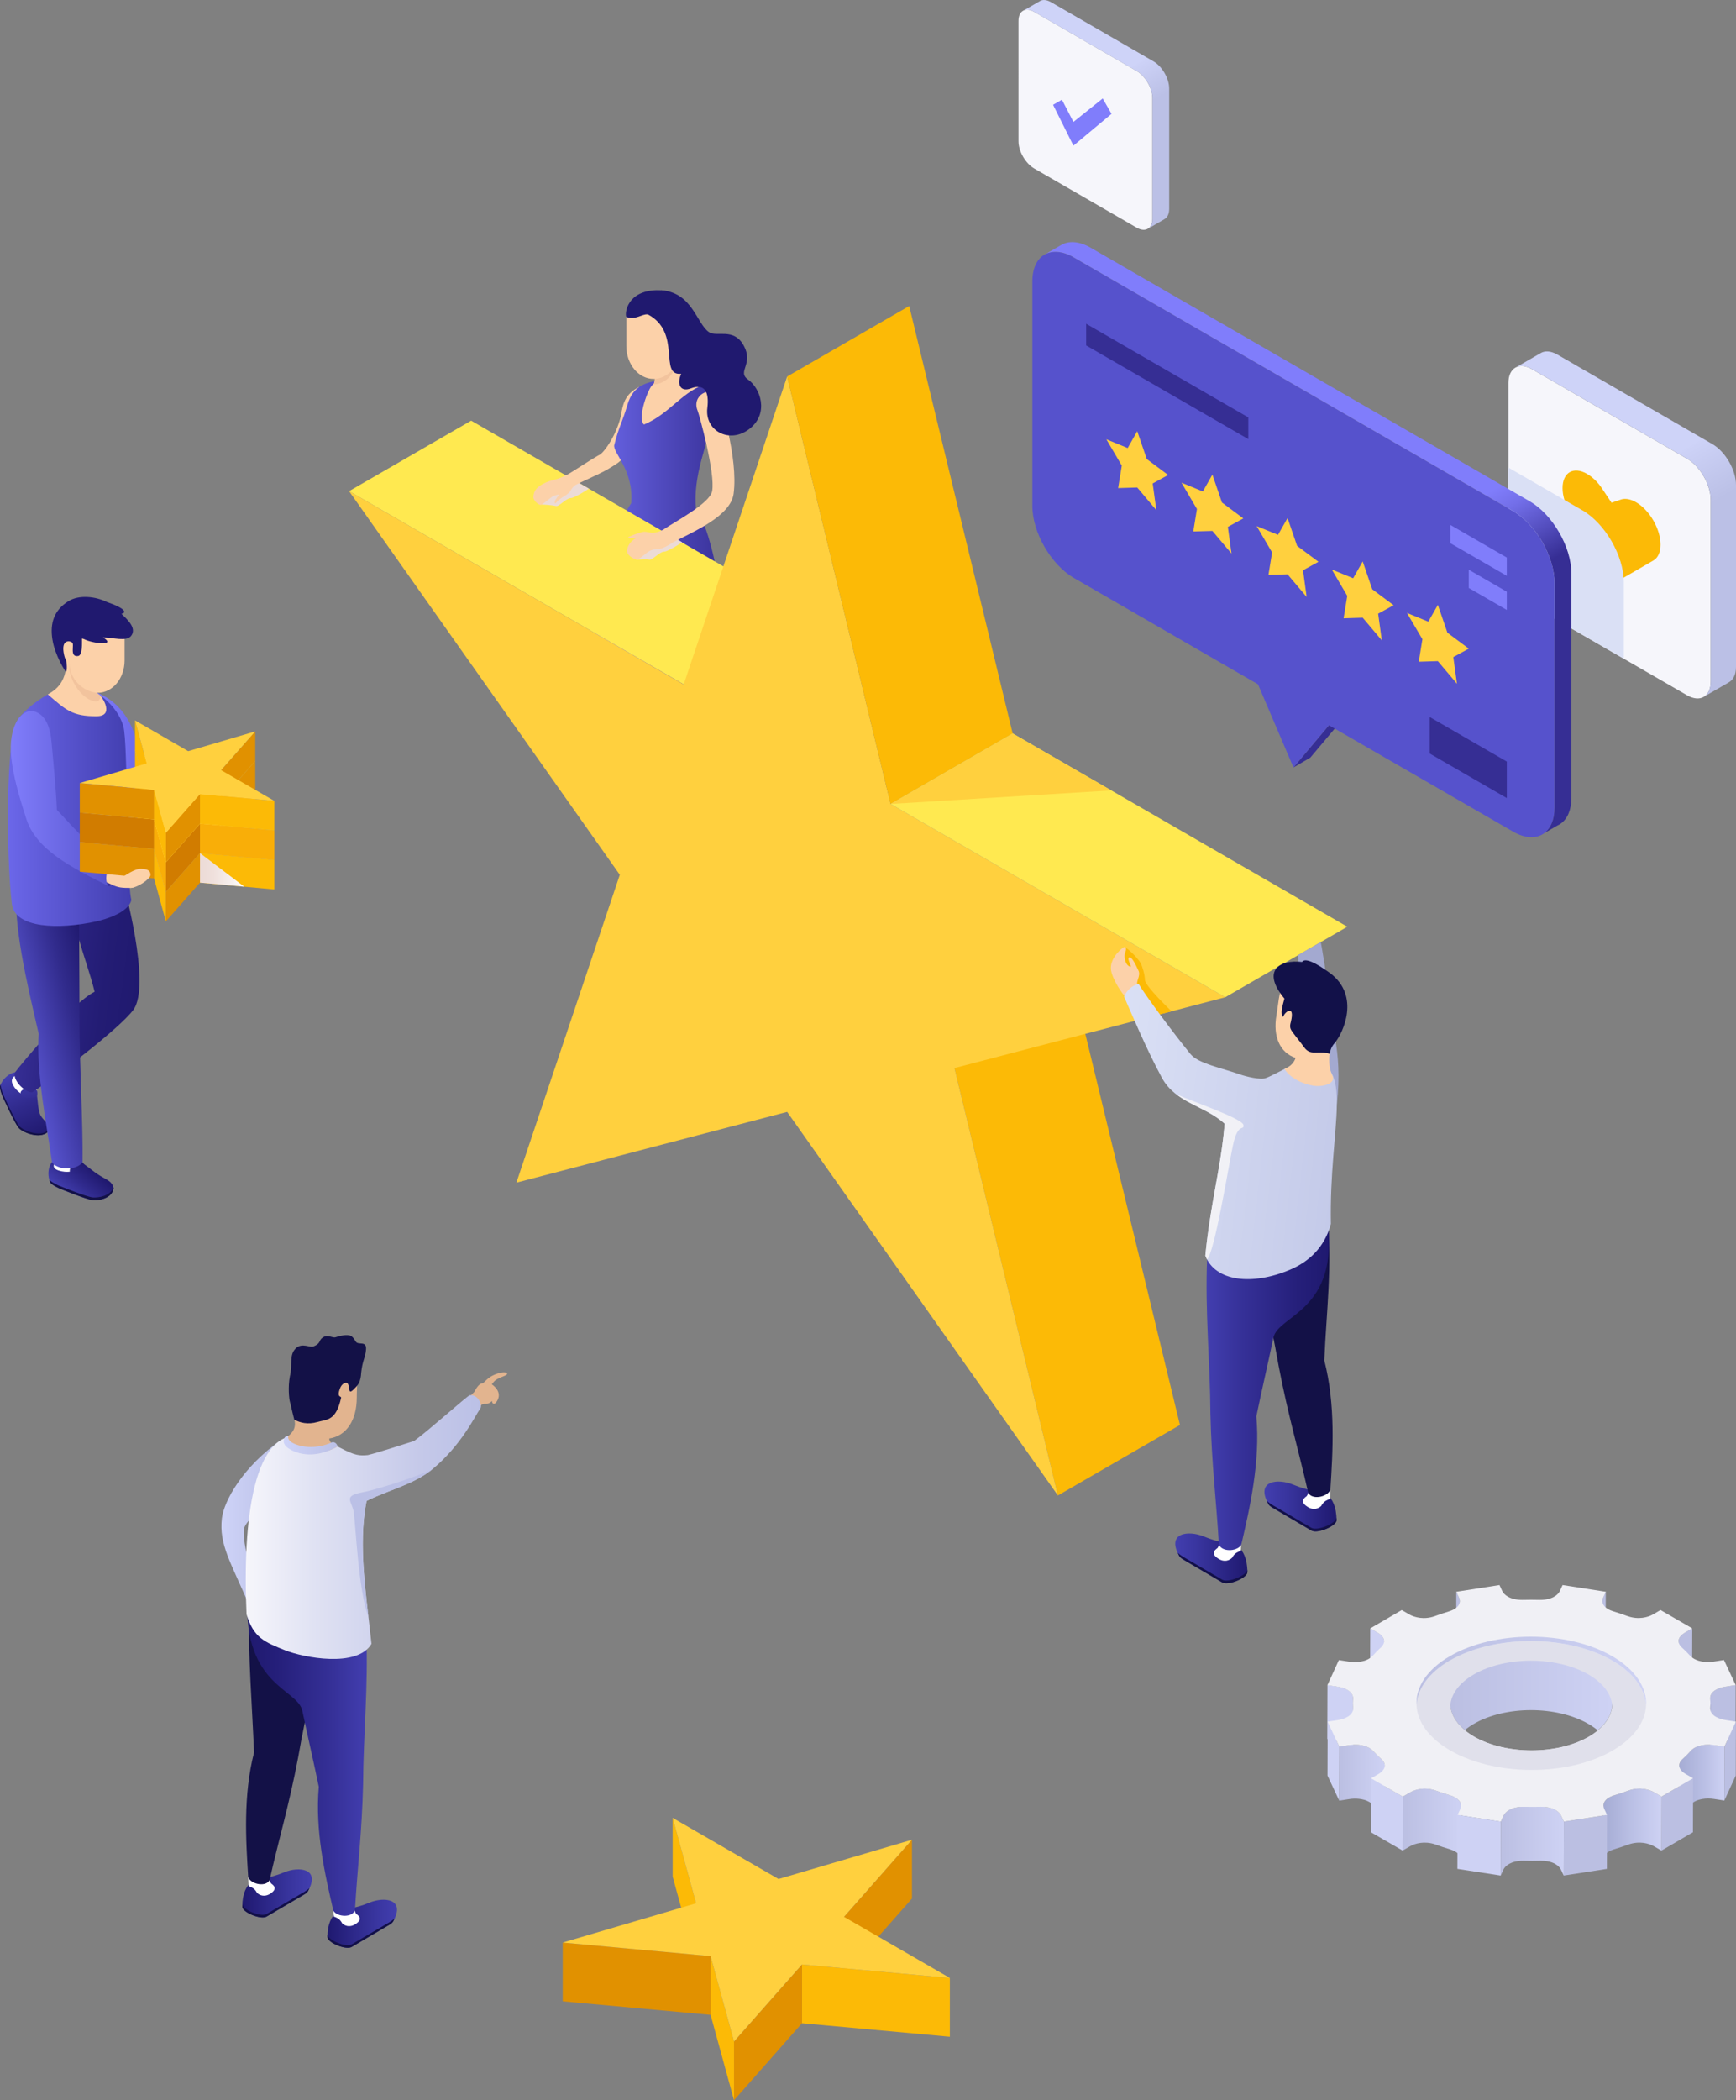 <?xml version="1.0" encoding="UTF-8"?>
<svg xmlns="http://www.w3.org/2000/svg" xmlns:xlink="http://www.w3.org/1999/xlink" viewBox="0 0 447.19 540.81">
  <rect x="0" y="0" width="447.19" height="540.81" fill="#808080" stroke="none"/>
  <defs>
    <style>
      .cls-1 {
        fill: #121047;
      }

      .cls-1, .cls-2, .cls-3, .cls-4, .cls-5, .cls-6, .cls-7, .cls-8, .cls-9, .cls-10, .cls-11, .cls-12, .cls-13, .cls-14, .cls-15, .cls-16, .cls-17, .cls-18, .cls-19, .cls-20, .cls-21, .cls-22, .cls-23, .cls-24, .cls-25, .cls-26, .cls-27, .cls-28, .cls-29, .cls-30, .cls-31, .cls-32, .cls-33, .cls-34, .cls-35, .cls-36, .cls-37, .cls-38, .cls-39, .cls-40, .cls-41, .cls-42, .cls-43, .cls-44, .cls-45, .cls-46, .cls-47, .cls-48, .cls-49, .cls-50, .cls-51, .cls-52, .cls-53, .cls-54, .cls-55, .cls-56, .cls-57, .cls-58, .cls-59, .cls-60 {
        stroke-width: 0px;
      }

      .cls-2 {
        fill: #bbbfe2;
      }

      .cls-3 {
        fill: #e0e0eb;
      }

      .cls-4 {
        fill: url(#linear-gradient-12);
      }

      .cls-5 {
        fill: url(#linear-gradient-17);
      }

      .cls-6 {
        fill: url(#linear-gradient-19);
      }

      .cls-7 {
        fill: url(#linear-gradient);
      }

      .cls-8 {
        fill: #f2c39d;
      }

      .cls-9 {
        fill: url(#linear-gradient-21);
      }

      .cls-10 {
        fill: #fcd1a9;
      }

      .cls-11 {
        fill: url(#linear-gradient-6);
      }

      .cls-12 {
        fill: #121149;
      }

      .cls-13 {
        fill: #fcba06;
      }

      .cls-14 {
        fill: #e19100;
      }

      .cls-61 {
        isolation: isolate;
      }

      .cls-15 {
        fill: #ecdbd6;
      }

      .cls-15, .cls-35, .cls-39, .cls-52 {
        mix-blend-mode: multiply;
      }

      .cls-16 {
        fill: #bbc0e6;
      }

      .cls-17 {
        fill: url(#linear-gradient-15);
      }

      .cls-18 {
        fill: url(#linear-gradient-11);
      }

      .cls-19 {
        fill: #242d3c;
      }

      .cls-20 {
        fill: #a3a9d0;
      }

      .cls-21 {
        fill: url(#linear-gradient-5);
      }

      .cls-22 {
        fill: #131147;
      }

      .cls-23 {
        fill: url(#linear-gradient-13);
      }

      .cls-24 {
        fill: url(#linear-gradient-23);
      }

      .cls-25 {
        fill: #20196f;
      }

      .cls-26 {
        fill: url(#linear-gradient-25);
      }

      .cls-27 {
        fill: url(#linear-gradient-16);
      }

      .cls-28 {
        fill: url(#linear-gradient-22);
      }

      .cls-29 {
        fill: #5652cc;
      }

      .cls-30 {
        fill: #fff;
      }

      .cls-31 {
        fill: #ced2f4;
      }

      .cls-32 {
        fill: url(#linear-gradient-20);
      }

      .cls-33 {
        fill: url(#linear-gradient-14);
      }

      .cls-34 {
        fill: url(#linear-gradient-2);
      }

      .cls-62 {
        mix-blend-mode: screen;
      }

      .cls-35 {
        fill: url(#linear-gradient-31);
      }

      .cls-36 {
        fill: #423eaf;
      }

      .cls-37 {
        fill: url(#linear-gradient-7);
      }

      .cls-38 {
        fill: url(#linear-gradient-3);
      }

      .cls-39 {
        fill: #f1f1f6;
      }

      .cls-40 {
        fill: url(#linear-gradient-9);
      }

      .cls-41 {
        fill: url(#linear-gradient-27);
      }

      .cls-42 {
        fill: #e2b48f;
      }

      .cls-43 {
        fill: #ffd03e;
      }

      .cls-44 {
        fill: #f6f6fb;
      }

      .cls-45 {
        fill: #f9ae08;
      }

      .cls-46 {
        fill: url(#linear-gradient-8);
      }

      .cls-47 {
        fill: url(#linear-gradient-24);
      }

      .cls-48 {
        fill: url(#linear-gradient-26);
      }

      .cls-49 {
        fill: #f0f0f5;
      }

      .cls-50 {
        fill: url(#linear-gradient-18);
      }

      .cls-51 {
        fill: url(#linear-gradient-30);
      }

      .cls-52 {
        fill: #dae0f5;
      }

      .cls-53 {
        fill: url(#linear-gradient-29);
      }

      .cls-54 {
        fill: url(#linear-gradient-28);
      }

      .cls-55 {
        fill: url(#linear-gradient-10);
      }

      .cls-56 {
        fill: url(#linear-gradient-4);
      }

      .cls-57 {
        fill: #d17c00;
      }

      .cls-58 {
        fill: #807dfb;
      }

      .cls-59 {
        fill: #ffe950;
      }

      .cls-60 {
        fill: #362e94;
      }
    </style>
    <linearGradient id="linear-gradient" x1="304.74" y1="140.25" x2="340.08" y2="140.25" gradientTransform="translate(-152.05)" gradientUnits="userSpaceOnUse">
      <stop offset="0" stop-color="#6b67e9"></stop>
      <stop offset="1" stop-color="#362e94"></stop>
    </linearGradient>
    <linearGradient id="linear-gradient-2" x1="-1592.76" y1="487.54" x2="-1574.85" y2="487.54" gradientTransform="translate(-1512.43) rotate(-180) scale(1 -1)" gradientUnits="userSpaceOnUse">
      <stop offset="0" stop-color="#423eaf"></stop>
      <stop offset=".3" stop-color="#39359f"></stop>
      <stop offset=".89" stop-color="#231d77"></stop>
      <stop offset="1" stop-color="#1f196f"></stop>
    </linearGradient>
    <linearGradient id="linear-gradient-3" x1="-1614.69" y1="495.36" x2="-1596.78" y2="495.36" xlink:href="#linear-gradient-2"></linearGradient>
    <linearGradient id="linear-gradient-4" x1="-1606.91" y1="452.55" x2="-1576.11" y2="452.55" gradientTransform="translate(-1512.43) rotate(-180) scale(1 -1)" gradientUnits="userSpaceOnUse">
      <stop offset="0" stop-color="#423eaf"></stop>
      <stop offset=".3" stop-color="#353097"></stop>
      <stop offset=".75" stop-color="#251f7a"></stop>
      <stop offset="1" stop-color="#1f196f"></stop>
    </linearGradient>
    <linearGradient id="linear-gradient-5" x1="57.04" y1="392.05" x2="72.56" y2="392.05" gradientUnits="userSpaceOnUse">
      <stop offset="0" stop-color="#ced3f8"></stop>
      <stop offset="1" stop-color="#bbc0e6"></stop>
    </linearGradient>
    <linearGradient id="linear-gradient-6" x1="63.3" y1="393.2" x2="123.88" y2="393.2" gradientUnits="userSpaceOnUse">
      <stop offset="0" stop-color="#f6f6fb"></stop>
      <stop offset=".29" stop-color="#e0e2f3"></stop>
      <stop offset=".74" stop-color="#c5c9e9"></stop>
      <stop offset="1" stop-color="#bbc0e6"></stop>
    </linearGradient>
    <linearGradient id="linear-gradient-7" x1="73.07" y1="372.14" x2="86.96" y2="372.14" xlink:href="#linear-gradient-5"></linearGradient>
    <linearGradient id="linear-gradient-8" x1="373.58" y1="436.03" x2="415.33" y2="436.03" gradientUnits="userSpaceOnUse">
      <stop offset="0" stop-color="#bbbfe2"></stop>
      <stop offset="1" stop-color="#ced2f4"></stop>
    </linearGradient>
    <linearGradient id="linear-gradient-9" x1="432.53" y1="458.86" x2="444.22" y2="458.86" gradientUnits="userSpaceOnUse">
      <stop offset="0" stop-color="#a5acd4"></stop>
      <stop offset=".63" stop-color="#bdc2e7"></stop>
      <stop offset="1" stop-color="#ced2f4"></stop>
    </linearGradient>
    <linearGradient id="linear-gradient-10" x1="344.98" y1="458.87" x2="356.72" y2="458.87" xlink:href="#linear-gradient-8"></linearGradient>
    <linearGradient id="linear-gradient-11" x1="413.02" y1="469.7" x2="428.02" y2="469.7" gradientUnits="userSpaceOnUse">
      <stop offset="0" stop-color="#a5acd4"></stop>
      <stop offset=".52" stop-color="#bcc1e6"></stop>
      <stop offset="1" stop-color="#ced2f4"></stop>
    </linearGradient>
    <linearGradient id="linear-gradient-12" x1="361.32" y1="469.71" x2="376.35" y2="469.71" xlink:href="#linear-gradient-8"></linearGradient>
    <linearGradient id="linear-gradient-13" x1="386.56" y1="474.09" x2="402.85" y2="474.09" xlink:href="#linear-gradient-8"></linearGradient>
    <linearGradient id="linear-gradient-14" x1="364.87" y1="430.34" x2="424.04" y2="430.34" xlink:href="#linear-gradient-8"></linearGradient>
    <linearGradient id="linear-gradient-15" x1="-45.76" y1="980.76" x2="3.07" y2="896.18" gradientTransform="translate(1232.07 615.88) rotate(120)" gradientUnits="userSpaceOnUse">
      <stop offset=".41" stop-color="#ced3f8"></stop>
      <stop offset=".41" stop-color="#cdd2f7"></stop>
      <stop offset=".57" stop-color="#bbc0e6"></stop>
    </linearGradient>
    <linearGradient id="linear-gradient-16" x1="-56.78" y1="1139.53" x2="-24.44" y2="1083.51" xlink:href="#linear-gradient-15"></linearGradient>
    <linearGradient id="linear-gradient-17" x1="-2789.42" y1="387.91" x2="-2770.85" y2="387.91" gradientTransform="translate(3115.13)" xlink:href="#linear-gradient-2"></linearGradient>
    <linearGradient id="linear-gradient-18" x1="-2812.39" y1="401.27" x2="-2793.82" y2="401.27" gradientTransform="translate(3115.13)" xlink:href="#linear-gradient-2"></linearGradient>
    <linearGradient id="linear-gradient-19" x1="-2804.32" y1="356.89" x2="-2772.79" y2="356.89" gradientTransform="translate(3115.13)" xlink:href="#linear-gradient-4"></linearGradient>
    <linearGradient id="linear-gradient-20" x1="1265.89" y1="437.39" x2="1325.37" y2="437.39" gradientTransform="translate(1651.79 2.41) rotate(-173.59) scale(1 -1)" gradientUnits="userSpaceOnUse">
      <stop offset="0" stop-color="#c4cae9"></stop>
      <stop offset=".26" stop-color="#cad0ec"></stop>
      <stop offset="1" stop-color="#dae0f5"></stop>
    </linearGradient>
    <linearGradient id="linear-gradient-21" x1="-333.83" y1="-405.43" x2="-140.42" y2="-405.43" gradientTransform="translate(821.32 132.18) rotate(60) scale(1 -1)" gradientUnits="userSpaceOnUse">
      <stop offset=".57" stop-color="#807dfb"></stop>
      <stop offset=".6" stop-color="#736fe9"></stop>
      <stop offset=".65" stop-color="#524cbc"></stop>
      <stop offset=".69" stop-color="#362e94"></stop>
    </linearGradient>
    <linearGradient id="linear-gradient-22" x1="10" y1="292.58" x2="2.76" y2="276.63" gradientUnits="userSpaceOnUse">
      <stop offset="0" stop-color="#20196f"></stop>
      <stop offset=".51" stop-color="#302a8d"></stop>
      <stop offset="1" stop-color="#423eaf"></stop>
    </linearGradient>
    <linearGradient id="linear-gradient-23" x1="10.77" y1="292.06" x2="5.98" y2="276.55" xlink:href="#linear-gradient-22"></linearGradient>
    <linearGradient id="linear-gradient-24" x1="-9.83" y1="263.66" x2="19.15" y2="263.66" gradientTransform="translate(60.63 -6.52) rotate(-172.44) scale(1 -1)" gradientUnits="userSpaceOnUse">
      <stop offset="0" stop-color="#20196f"></stop>
      <stop offset=".31" stop-color="#231c74"></stop>
      <stop offset=".71" stop-color="#2c2484"></stop>
      <stop offset="1" stop-color="#362e94"></stop>
    </linearGradient>
    <linearGradient id="linear-gradient-25" x1="17.35" y1="307.69" x2="23.27" y2="300.65" gradientUnits="userSpaceOnUse">
      <stop offset="0" stop-color="#423eaf"></stop>
      <stop offset=".49" stop-color="#302a8d"></stop>
      <stop offset="1" stop-color="#20196f"></stop>
    </linearGradient>
    <linearGradient id="linear-gradient-26" x1="15.03" y1="305.66" x2="21.39" y2="299.25" xlink:href="#linear-gradient-25"></linearGradient>
    <linearGradient id="linear-gradient-27" x1="-26.71" y1="260.57" x2="-6.65" y2="265.29" gradientTransform="translate(-.84) rotate(-180) scale(1 -1)" gradientUnits="userSpaceOnUse">
      <stop offset="0" stop-color="#20196f"></stop>
      <stop offset=".36" stop-color="#312b8c"></stop>
      <stop offset="1" stop-color="#5652cc"></stop>
    </linearGradient>
    <linearGradient id="linear-gradient-28" x1="23.63" y1="196.05" x2="36.38" y2="196.05" gradientUnits="userSpaceOnUse">
      <stop offset="0" stop-color="#807dfb"></stop>
      <stop offset="1" stop-color="#6b67e9"></stop>
    </linearGradient>
    <linearGradient id="linear-gradient-29" x1="-2.88" y1="207.62" x2="-34.68" y2="207.62" gradientTransform="translate(-.84) rotate(-180) scale(1 -1)" gradientUnits="userSpaceOnUse">
      <stop offset="0" stop-color="#6b67e9"></stop>
      <stop offset="1" stop-color="#423eaf"></stop>
    </linearGradient>
    <linearGradient id="linear-gradient-30" x1="2.77" y1="205.64" x2="29.36" y2="205.64" gradientUnits="userSpaceOnUse">
      <stop offset="0" stop-color="#807dfb"></stop>
      <stop offset="1" stop-color="#5652cc"></stop>
    </linearGradient>
    <linearGradient id="linear-gradient-31" x1="51.52" y1="224" x2="62.93" y2="224" gradientUnits="userSpaceOnUse">
      <stop offset="0" stop-color="#ecdbd6"></stop>
      <stop offset=".3" stop-color="#efe0dc"></stop>
      <stop offset=".72" stop-color="#f7f0ee"></stop>
      <stop offset="1" stop-color="#fff"></stop>
    </linearGradient>
  </defs>
  <g class="cls-61">
    <g id="Ebene_2" data-name="Ebene 2">
      <g id="Objects">
        <g id="Bac_woman_parts" data-name="Bac woman parts">
          <path class="cls-10" d="M164.68,99.62c-3.45,1.7-4.71,4.28-4.71,9.42,2.35-1.44,4.71-9.42,4.71-9.42Z"></path>
          <polygon class="cls-36" points="166.53 146.28 166.53 148.48 168.44 147.38 166.53 146.28"></polygon>
          <path class="cls-10" d="M154.69,116.96c1.39-1.08,4.81-5.99,5.62-11.76,1.82-1.52,4.77-.16,4.37,3.29-.4,3.45-2.01,9.06-7.18,11.75-2.63-.83-2.81-3.28-2.81-3.28"></path>
          <g>
            <path class="cls-7" d="M179.31,131.38c-1-9.11,3.3-17.7,4.09-23.39.5-3.59.86-7.8-2.39-8.81-3.36-1.05-4.72-1.54-7.63-1.46-7.01.17-10.3,1.61-11.73,6.45-1.35,4.55-2.3,5.93-3.41,10.39-.5,2,5.01,6.34,4.37,14.97-4.88,7.37-8.37,24.03-9.86,37.1-.57,3.94,3.44,9.01,10.53,12.56,8.94,4.47,19.37,4.83,23.28.8.95-.98,1.42-2.13,1.48-3.37,0-4.64-2.63-37.67-8.72-45.23Z"></path>
            <path class="cls-10" d="M175.86,89.17c-.13-2.16-7.51,2.14-7.35,4.99.14,2.32.44,4.65-.43,4.95-1.01.73-4,8.42-2.21,10.21,6.27-2.57,9.54-8,15.12-10.14-2.29-.46-4.74-3.01-5.14-10Z"></path>
          </g>
          <g>
            <path class="cls-10" d="M177.64,86.18l-2.22-5.56h-14.08v8.48c0,4.68,3.15,8.48,7.04,8.48s6.83-3.58,7.01-8.07l.98.03,1.27-3.36Z"></path>
            <path class="cls-8" d="M174.17,93.86c-1.21,2.15-3.21,3.58-5.5,3.7-.03.7-.13,1.14-.36,1.4.4-.02.72,0,1.12-.1,2.35-.57,4.05-2.52,4.74-4.99Z"></path>
            <path class="cls-25" d="M169.3,74.72s-.08,0-.13,0c-7.68.19-8.26,5.94-7.84,6.89,2.44.87,3.97-.78,5.5-.65.74.06,3.74.47,4.98,2.06,1.33,1.71.91,4.44,2.17,4.37.55-.02.71-1.85,1.53-1.9.68-.04,1.37.6,1.29,1.65-.1,1.41-1.44,2.27-1.24,2.95.33,1.12,3.14-.89,3.09-4.9-.06-3.98-2.71-10.72-9.34-10.45Z"></path>
          </g>
        </g>
        <g id="Big_star" data-name="Big star">
          <polygon class="cls-59" points="207.57 158.09 176.13 176.24 89.92 126.47 121.37 108.32 207.57 158.09"></polygon>
          <polygon class="cls-13" points="277.31 256.87 245.87 275.02 272.51 385.08 303.95 366.92 277.31 256.87"></polygon>
          <g>
            <polygon class="cls-13" points="173.28 468.1 173.28 483.23 179.32 505.23 179.32 490.09 173.28 468.1"></polygon>
            <polygon class="cls-14" points="234.92 473.73 234.92 488.87 217.41 508.71 217.41 493.58 234.92 473.73"></polygon>
            <polygon class="cls-13" points="206.59 505.84 206.59 520.97 244.68 524.45 244.68 509.32 206.59 505.84"></polygon>
            <polygon class="cls-14" points="144.96 500.2 144.96 515.33 183.05 518.82 183.05 503.69 144.96 500.2"></polygon>
            <polygon class="cls-14" points="206.59 505.84 206.59 520.97 189.08 540.81 189.08 525.68 206.59 505.84"></polygon>
            <polygon class="cls-13" points="189.08 525.68 189.08 540.81 183.05 518.82 183.05 503.69 189.08 525.68"></polygon>
            <polygon class="cls-43" points="234.92 473.73 217.41 493.58 244.68 509.32 206.59 505.84 189.08 525.68 183.05 503.69 144.96 500.2 179.32 490.09 173.28 468.1 200.55 483.84 234.92 473.73"></polygon>
          </g>
          <polygon class="cls-43" points="202.77 96.95 229.41 207.02 315.62 256.79 245.87 275.02 272.51 385.08 202.77 286.31 133.02 304.53 159.66 225.25 89.92 126.47 176.12 176.25 202.77 96.95"></polygon>
          <polygon class="cls-13" points="260.86 188.86 229.41 207.02 202.77 96.95 234.21 78.8 260.86 188.86"></polygon>
          <polygon class="cls-59" points="347.07 238.63 315.62 256.79 229.41 207.02 260.86 188.86 347.07 238.63"></polygon>
          <polygon class="cls-43" points="229.41 207.02 286.26 203.53 260.86 188.86 229.41 207.02"></polygon>
        </g>
        <g id="Front_woman_parts" data-name="Front woman parts">
          <path class="cls-15" d="M139.52,129.93c.79,0,2.95.16,3.7.37.75.21,2.67-2.04,3.75-2.04s4.72-2.43,4.72-2.43l-4.55-2.63s-5.73,2.19-6.49,2.95c-.76.76-1.12,3.78-1.12,3.78Z"></path>
          <path class="cls-15" d="M163.95,144.11c.79,0,2.57-.22,3.32-.01.75.21,2.67-2.04,3.75-2.04s4.72-2.43,4.72-2.43l-4.55-2.63s-5.73,2.19-6.49,2.95c-.76.76-.74,4.16-.74,4.16Z"></path>
          <path class="cls-10" d="M170.84,136.4c-3.02,1.54-3.81.26-5.33.59-1.52.34-3.03,1.03-3.58,1.26-.54.23,1.09.5,1.83.38-1.85.99-2.34,2.69-2.2,3.53.16.96,2.22,2.25,2.83,1.86,2.58-1.63,2.37-2.53,5.47-2.69,1.11-.06,3.55-1.7,3.55-1.7l-.39-2.42-2.19-.81Z"></path>
          <path class="cls-10" d="M170.84,136.4s2.58,3.22,2.58,3.22c5.26-2.74,14.76-6.72,15.55-12.45,1.27-9.25-3.56-24.37-3.98-24.99-2.04-3.04-6.89-.34-5.29,3.56.35.79,4.63,16.16,3.74,20.75-.61,3.18-9.74,7.92-12.61,9.91Z"></path>
          <path class="cls-25" d="M170.27,74.73c8.16.58,9.14,8.63,12.39,10.81,1.94,1.3,6.26-1.16,8.8,3.23,2.91,5.04-1.8,6.87,1.29,9.01,3.08,2.13,5.46,8.65.32,12.65-5.15,4-11.59.48-10.86-5.38.52-4.21-.73-6.39-4.27-5.03-2.65,1.02-3.67-1.07-2.47-3.77-5.9.59.29-10.66-8.62-15.31.34-2.3,3.44-6.22,3.44-6.22Z"></path>
          <path class="cls-10" d="M148.54,124.74l-.39-1.62-2.19-.81c-3.02,1.54-3.75,1.08-5.98,2.23-2.22,1.15-2.48,2.28-2.59,3.36-.1.96,1.51,2.42,2.13,2.03,2.26-1.43,2.38-2.3,4.48-2.6-.27.37-.63.92-.92,1.37-.34.52-.23,1.22.19.73,1.32-1.53,2.47-1.58,3.64-2.92,0,0,0,0,0,0,.66-1.43,1.63-1.77,1.63-1.77Z"></path>
          <path class="cls-10" d="M145.96,122.31c1.61-.8,9.02-5.89,9.7-5.72.68.17,3.17,1.95,2.43,3.11-.74,1.16-7.39,3.91-9.55,5.04-1.77-.85-2.58-2.43-2.58-2.43Z"></path>
        </g>
        <g id="Man">
          <g>
            <path class="cls-34" d="M62.42,490.96c0-7.02,4.45-7.22,4.45-7.22,0,0,2.41,0,6.32-1.62,3.86-1.6,9.3-.98,6.26,4.63-.03.07-.06.14-.1.21-.19.3-.51.59-.99.87l-9.72,5.7c-1.48.84-6.19-1.11-6.22-2.55Z"></path>
            <path class="cls-1" d="M62.45,490.34c.08,1.44,4.72,3.36,6.19,2.52l9.72-5.7c.32-.19.87-.56,1.37-1-.09.19-.17.38-.28.59-.03.07-.06.14-.1.21-.19.3-.51.59-.99.87l-9.72,5.7c-1.39.79-5.6-.87-6.16-2.28-.02-.11-.04-.21-.04-.28-.02-.22,0-.41,0-.62Z"></path>
            <path class="cls-30" d="M64.23,482.82c1.15,0,5.18,1.02,5.18,1.02,0,0,.03.56.36,1.04.04.04.07.09.11.14.79.55,1.6,1.43-.28,2.61-1.55.97-2.8.35-3.4-.24-.24-.45-.6-.96-1.1-1.24-.51-.29-.82-.43-1.05-.44,0-.03,0-.1,0-.1,0,0-.29-2.79.19-2.79Z"></path>
            <path class="cls-22" d="M64.15,414.2c4.4.08,15.38.28,19.77.35-1.63,13.21-4.93,25.2-7.12,38-2.36,12.43-5.02,21.17-7.34,31.51-.85,1.92-4.74,1.2-5.52-.66-.61-9.53-1.32-21.13,1.5-32.13-.47-11.85-1.57-25.11-1.29-37.08Z"></path>
          </g>
          <g>
            <path class="cls-38" d="M84.35,498.78c0-7.02,4.45-7.22,4.45-7.22,0,0,2.41,0,6.32-1.62,3.86-1.6,9.3-.99,6.26,4.62-.03.07-.07.14-.11.21-.19.3-.5.59-.99.86l-9.71,5.7c-1.48.84-6.19-1.11-6.22-2.55Z"></path>
            <path class="cls-1" d="M84.38,498.15c.08,1.44,4.73,3.36,6.2,2.52l9.71-5.69c.32-.19.88-.56,1.37-1-.09.19-.17.38-.28.59-.03.07-.07.14-.11.21-.19.3-.5.59-.99.86l-9.71,5.7c-1.39.79-5.6-.87-6.16-2.27-.03-.11-.04-.21-.04-.29-.02-.22,0-.41,0-.62Z"></path>
            <path class="cls-30" d="M86.16,490.64c1.14,0,5.18,1.03,5.18,1.03,0,0,.03.56.36,1.05.04.04.08.09.11.14.8.55,1.61,1.43-.28,2.61-1.55.97-2.8.35-3.4-.24-.24-.45-.6-.96-1.09-1.25-.51-.3-.83-.43-1.05-.44,0-.03-.01-.09-.01-.09,0,0-.29-2.8.19-2.8Z"></path>
            <path class="cls-56" d="M77.88,440.53c-1.2-5.68-15.06-6.38-14.15-28.71,4.35-.64,26.28,9.65,30.62,9.01.54,13.29-.74,25.67-.82,38.65-.3,12.65-1.49,21.7-2.09,32.29-.52,2.04-4.47,1.96-5.56.26-2.16-9.3-4.76-20.64-3.76-31.94-1.29-6.26-2.84-12.9-4.24-19.55Z"></path>
          </g>
          <path class="cls-21" d="M72.56,370.7c-10.09,6.97-14.9,15.92-15.4,20.24-.79,6.82,2.34,11.39,7.04,22.46,0,0,.17-7.34.23-10.09-.51-1.69-1.99-6.92-1.58-9.62.36-2.38,7.34-7.6,8.21-10.16,2.14-6.27-1.8-8.22,1.5-12.83Z"></path>
          <path class="cls-42" d="M122.24,358.34l-.03.03c.75-1.5,1.5-2.22,2.21-2.18.3-.3.62-.6.93-.9,1.79-1.72,5.03-2.34,5.28-1.59.15.45-1.5.78-2.63,1.46-.74.45-.93.81-1.31,1.31,0,0,2.67,1.66,1.51,3.99-.95,1.89-1.59.63-1.41.26-1.68,1.56-1.97,0-3.09,1.39l-2.36-2.86s.36-.36.9-.9Z"></path>
          <path class="cls-11" d="M120.99,359.26c-.95.46-10.73,9.21-14.31,11.79-3.71,1.17-9.12,2.94-11.94,3.63-2.1.19-3.26.16-7.08-1.86-3.71-1.97-7.88-2.6-9.44-2.91-12.88-2.63-15.79,21.3-14.71,45.77,1.81,6.02,4.58,7.14,10.05,9.31,4.57,1.81,18.51,4.54,22.13-1.7-1.24-11.97-3.56-25.29-1.26-36.8,5.5-2.78,12.21-4.22,17.07-8.26,7.42-6.18,10.87-13.64,12.26-15.61.54-.76-.56-3.65-2.76-3.35Z"></path>
          <path class="cls-16" d="M111.49,378.22c-1.24.95-13.2,5.12-18.23,6.07-5.03.95-2.56,2.25-2.15,5.06.57,3.85,1.18,19.92,3.77,26.94h0c-1.17-10.01-2.33-20.5-.46-29.81,5.5-2.78,12.21-4.22,17.07-8.26Z"></path>
          <path class="cls-42" d="M73.65,370.25c2.88-2.08,2.45-3.44,2.02-6.28-.55-1.49-.87-3.14-.87-4.89,0-6.31,4.02-11.76,8.94-11.42,9.92.68,8.16,5.9,8.16,12.21,0,5.84-2.65,9.87-7.09,10.55,0,.96.92,1.55,2.13,2.05-3.24,1.94-8.1,2.26-10.27,1.42-2.04-.79-4.39-2.24-3.03-3.63Z"></path>
          <path class="cls-22" d="M76.11,347.25c1.73-1.67,3.74-.07,4.74-.59.17-.08.35-.17.54-.26,0,0,0,0,0,0,1.32-.79.69-1.36,1.9-2.09,1.2-.72,2.37.28,3.15.02h0c1.85-.58,3.52-.82,4.25-.14.36.33.67.76.95,1.25h0c.62,1.04,2.78-.3,2.65,1.96-.12,2.12-.92,2.82-1.25,6.06-.01.19-.03.37-.05.56,0,.04,0,.07,0,.11,0,0,0,0,0,0-.25,2.1-.92,2.65-1.99,3.72-1.03,1.04-1,.06-1.05-.35-.1-.77-.32-1.46-.77-1.43-.47.03-1.39.26-1.87,2.3-.34,1.47.65,1.14.56,1.55-1.33,5.97-3.56,5.52-6.09,6.24-2.54.72-4.5.18-5.97-.6-.61-2.29-.85-3.63-1.15-4.7-.18-.68-.52-3.67.02-6.49,0,0,0,0,0,0,.71-2.79-.24-5.46,1.45-7.09Z"></path>
          <path class="cls-37" d="M86.96,372.47c0-.34-.6-1.47-1.66-.99-3.27,1.49-7.4,1.47-10.03,0-.65-.36-1.21-.98-1-1.73-.71-.09-1,.49-1.1.79-.11.31-.36,1.35,1.01,2.32,1.46,1.04,6.13,3.34,12.78-.41Z"></path>
        </g>
        <g id="Gear">
          <g>
            <path class="cls-46" d="M409.17,430.05c-8.18-4.72-21.4-4.72-29.53,0-7.23,4.2-7.99,10.73-2.3,15.44.68-.56,1.44-1.09,2.3-1.59,8.13-4.73,21.35-4.72,29.53,0,.9.52,1.69,1.07,2.39,1.65,5.72-4.72,4.92-11.29-2.39-15.51Z"></path>
            <path class="cls-2" d="M412.95,411.4c-.11.25-.18.53-.19.83l-.04,13.9c0-.3.07-.58.18-.83l.7-1.54.04-13.9-.7,1.54Z"></path>
            <path class="cls-2" d="M375.86,411.4l-.72-1.54-.04,13.9.72,1.54c.12.25.19.55.19.86l.04-13.9c0-.31-.07-.6-.19-.86Z"></path>
            <path class="cls-2" d="M433.98,420.42c-.81.47-1.59,1.23-1.59,2.15l-.04,13.9c0-.91.78-1.68,1.59-2.15l1.94-1.13.04-13.9-1.94,1.13Z"></path>
            <path class="cls-31" d="M354.92,420.42l-1.95-1.13-.04,13.9,1.95,1.13c.82.47,1.62,1.25,1.62,2.18l.04-13.9c0-.92-.79-1.7-1.62-2.18Z"></path>
            <path class="cls-2" d="M444.45,434.3c-1.69.27-3.9,1.15-3.91,2.94l-.04,13.9c0-1.79,2.22-2.67,3.91-2.94l2.66-.41.04-13.9-2.66.41Z"></path>
            <path class="cls-19" d="M440.59,438.7l-.04,13.9c0,.39-.02.79-.05,1.18l.04-13.9c.03-.39.04-.79.05-1.18Z"></path>
            <path class="cls-31" d="M348.56,439.61v-2.3c.01-.98-.62-1.69-1.47-2.19-.75-.44-1.68-.7-2.48-.82l-2.66-.41-.04,13.9,2.66.41c.8.13,1.73.39,2.48.83.73.42,1.28.99,1.44,1.76v1.62c0,.46.01.91.05,1.37l.04-13.9c0-.09,0-.18,0-.27Z"></path>
            <path class="cls-19" d="M348.57,439.95l-.04,13.9s0-.05,0-.07l.04-13.9v.07Z"></path>
            <polygon class="cls-2" points="447.17 443.3 447.13 457.2 444.18 463.65 444.22 449.76 447.17 443.3"></polygon>
            <polygon class="cls-31" points="345.02 449.76 344.98 463.65 341.96 457.2 342 443.3 345.02 449.76"></polygon>
            <path class="cls-40" d="M441.55,449.33c-1.72-.26-4.45-.14-5.99,1.47-.67.76-1.4,1.5-2.21,2.22-.56.55-.78,1.08-.79,1.56l-.04,13.9c0-.49.23-1.02.78-1.57.81-.73,1.54-1.46,2.21-2.23,1.54-1.61,4.27-1.73,5.99-1.46l2.67.41.04-13.9-2.66-.42Z"></path>
            <path class="cls-55" d="M355.92,453.03c-.81-.72-1.56-1.47-2.24-2.22-.28-.29-.6-.53-.95-.73-1.57-.91-3.66-.95-5.06-.74l-2.65.42-.04,13.9,2.65-.41c1.4-.22,3.49-.17,5.06.73.35.2.67.44.95.73.68.76,1.43,1.5,2.24,2.23.57.56.8,1.1.8,1.59l.04-13.9c0-.5-.23-1.04-.8-1.6Z"></path>
            <polygon class="cls-2" points="436.14 457.9 436.1 471.8 427.98 476.52 428.02 462.62 436.14 457.9"></polygon>
            <polygon class="cls-31" points="361.36 462.62 361.32 476.52 353.15 471.8 353.19 457.9 361.36 462.62"></polygon>
            <path class="cls-18" d="M426.06,461.49c-1.26-.73-3.74-1.41-6.47-.46-1.25.46-2.53.9-3.84,1.28-2.05.67-2.7,1.72-2.7,2.62l-.04,13.9c0-.9.64-1.95,2.7-2.62,1.31-.39,2.59-.82,3.84-1.28,2.73-.94,5.2-.27,6.47.46l1.96,1.13.04-13.9-1.95-1.13Z"></path>
            <path class="cls-4" d="M374.88,462.86c-.35-.2-.77-.39-1.27-.55-1.31-.39-2.59-.82-3.85-1.28-2.74-.95-5.22-.26-6.47.46l-1.94,1.13-.04,13.9,1.94-1.12c1.25-.73,3.73-1.41,6.47-.47,1.25.46,2.54.9,3.85,1.28.5.16.92.35,1.27.54,1.1.64,1.47,1.41,1.47,2.1l.04-13.9c0-.69-.37-1.47-1.47-2.1Z"></path>
            <polygon class="cls-2" points="413.97 467.33 413.93 481.23 402.81 482.95 402.85 469.06 413.97 467.33"></polygon>
            <path class="cls-23" d="M402.13,467.51c-.22-.46-.67-1-1.43-1.43-.85-.5-2.09-.86-3.78-.84-1.47.03-2.96.03-4.43,0-3.18-.02-4.72,1.29-5.18,2.28l-.7,1.54-.04,13.9.7-1.54c.46-.99,2-2.3,5.18-2.28,1.48.04,2.96.04,4.43,0,1.7-.01,2.93.35,3.78.84.75.44,1.21.97,1.43,1.44l.72,1.54.04-13.9-.72-1.54Z"></path>
            <path class="cls-49" d="M434.19,456.78l1.94,1.12-8.12,4.72-1.95-1.13c-1.26-.73-3.74-1.41-6.47-.46-1.25.46-2.53.9-3.84,1.28-2.77.9-2.97,2.48-2.5,3.48l.72,1.54-11.12,1.73-.72-1.54c-.22-.46-.67-1-1.43-1.43-.85-.5-2.09-.86-3.78-.84-1.47.03-2.96.03-4.43,0-3.18-.02-4.72,1.29-5.18,2.28l-.7,1.54-11.14-1.73.71-1.54c.37-.81.28-2.02-1.29-2.93-.35-.2-.77-.39-1.27-.55-1.31-.39-2.59-.82-3.85-1.28-2.74-.95-5.22-.26-6.47.46l-1.94,1.13-8.18-4.72,1.94-1.12c1.25-.73,2.42-2.16.79-3.75-.81-.72-1.56-1.47-2.24-2.22-.28-.29-.6-.53-.95-.73-1.57-.91-3.66-.95-5.06-.74l-2.65.42-3.02-6.45,2.66-.41c1.71-.27,3.96-1.17,3.91-3.01-.07-.86-.07-1.71,0-2.56,0-.98-.63-1.69-1.48-2.19-.75-.44-1.68-.7-2.48-.82l-2.66-.41,2.95-6.45,2.67.41c1.72.27,4.44.14,5.98-1.46.67-.76,1.41-1.5,2.21-2.23,1.62-1.58.43-3.02-.83-3.75l-1.95-1.13,8.12-4.72,1.96,1.13c1.26.73,3.74,1.41,6.46.47,1.25-.47,2.53-.89,3.84-1.29,2.77-.9,2.97-2.48,2.51-3.48l-.72-1.54,11.12-1.73.72,1.54c.22.47.68,1,1.43,1.43.86.5,2.09.86,3.79.85,1.47-.04,2.95-.04,4.43,0,3.18.02,4.73-1.29,5.18-2.28l.71-1.54,11.14,1.73-.7,1.54c-.37.82-.29,2.03,1.28,2.93.34.2.76.39,1.26.54,1.31.39,2.6.82,3.85,1.29,2.74.94,5.21.26,6.46-.47l1.94-1.13,8.17,4.72-1.94,1.13c-1.25.73-2.42,2.16-.78,3.75.81.72,1.55,1.46,2.23,2.22.28.29.6.53.95.73,1.57.91,3.66.95,5.06.73l2.65-.41,3.02,6.45-2.66.41c-1.71.27-3.96,1.17-3.91,3.01.07.85.07,1.71,0,2.57,0,.98.62,1.69,1.48,2.19.75.43,1.68.7,2.48.82l2.66.41-2.95,6.45-2.66-.42c-1.72-.26-4.45-.14-5.99,1.47-.67.76-1.4,1.5-2.21,2.22-1.62,1.58-.43,3.02.84,3.75ZM379.67,447.17c8.23,4.75,21.55,4.75,29.73,0,8.19-4.76,8.14-12.47-.09-17.22-8.23-4.75-21.55-4.76-29.73,0-8.18,4.75-8.14,12.47.1,17.22"></path>
            <polygon class="cls-31" points="386.6 469.06 386.56 482.95 375.42 481.23 375.46 467.33 386.6 469.06"></polygon>
            <path class="cls-3" d="M415.31,427.59c-11.59-6.69-30.33-6.7-41.85,0-5.48,3.19-8.34,7.32-8.57,11.5.22,4.23,3.12,8.43,8.71,11.65,11.59,6.69,30.33,6.69,41.84,0,5.49-3.19,8.34-7.32,8.58-11.5-.23-4.23-3.13-8.42-8.71-11.64ZM409.26,447.17c-8.12,4.72-21.35,4.72-29.52,0-3.87-2.24-5.92-5.13-6.14-8.05.23-2.89,2.24-5.74,6.04-7.95,8.13-4.73,21.35-4.72,29.53,0,3.87,2.24,5.91,5.13,6.14,8.05-.23,2.89-2.24,5.74-6.04,7.95Z"></path>
            <path class="cls-33" d="M373.46,427.59c11.52-6.7,30.26-6.69,41.85,0,5.58,3.22,8.48,7.41,8.71,11.63.26-4.59-2.64-9.24-8.71-12.75-11.59-6.7-30.33-6.7-41.85,0-5.97,3.47-8.82,8.05-8.57,12.6.24-4.17,3.1-8.3,8.57-11.49Z"></path>
          </g>
        </g>
        <g id="Little_frames" data-name="Little frames">
          <g>
            <path class="cls-44" d="M434.57,118.12c3.35,1.93,6.09,6.68,6.09,10.55v46.84c0,3.87-2.74,5.45-6.09,3.51l-39.91-23.04c-3.35-1.93-6.09-6.68-6.09-10.54v-46.84c0-3.87,2.74-5.45,6.09-3.52l39.91,23.04Z"></path>
            <path class="cls-17" d="M445.28,175.73h0c1.17-.61,1.91-1.99,1.91-4v-46.84c0-3.87-2.74-8.61-6.09-10.54l-39.91-23.04c-1.75-1.01-3.33-1.05-4.44-.32l-6.22,3.59c1.09-.54,2.54-.43,4.14.49l39.91,23.04c3.35,1.93,6.09,6.68,6.09,10.55v46.84c0,1.91-.67,3.26-1.75,3.91l6.37-3.68Z"></path>
          </g>
          <g>
            <path class="cls-44" d="M292.82,18.3c2.22,1.28,4.03,4.42,4.03,6.98v31.02c0,2.56-1.82,3.61-4.03,2.33l-26.43-15.26c-2.22-1.28-4.03-4.42-4.03-6.98V5.37c0-2.56,1.81-3.61,4.03-2.33l26.44,15.26Z"></path>
            <path class="cls-27" d="M299.91,56.46h0c.78-.41,1.27-1.32,1.27-2.65v-31.02c0-2.56-1.81-5.7-4.03-6.98l-26.43-15.26c-1.16-.67-2.21-.7-2.94-.21l-4.12,2.38c.72-.36,1.68-.28,2.74.33l26.44,15.26c2.22,1.28,4.03,4.42,4.03,6.98v31.02c0,1.26-.45,2.16-1.16,2.59l4.22-2.44Z"></path>
          </g>
          <path class="cls-13" d="M412.5,125.51c-1.03-1.46-2.31-2.7-3.68-3.49-3.48-2.01-6.31-.38-6.31,3.65,0,2.01.71,4.24,1.85,6.22l10.77,18.66,10.77-6.22c1.14-.65,1.85-2.07,1.85-4.08,0-4.02-2.82-8.92-6.31-10.93-1.37-.79-2.64-1.02-3.68-.76l-2.63.89-2.63-3.93Z"></path>
          <path class="cls-52" d="M407.59,131.39l-19.02-10.98v25.02c0,3.87,2.74,8.61,6.09,10.54l23.63,13.64v-19.69c0-6.8-4.82-15.14-10.7-18.54Z"></path>
          <polygon class="cls-58" points="284.05 25.36 276.51 31.4 273.55 25.67 271.27 26.99 276.51 37.51 286.33 29.32 284.05 25.36"></polygon>
        </g>
        <g id="Man_near_big_star" data-name="Man near big star">
          <path class="cls-13" d="M289.93,244c1.32.84,3.26,2.89,3.88,3.98.43.76,1.12,3.06,1.12,4.31,0,1.62,6.87,8.12,6.87,8.12l-8.27,2.16s-5.6-10.8-5.6-12.26,2-6.3,2-6.3Z"></path>
          <path class="cls-10" d="M293.04,253.51c-.51-.66.85-2.27.25-3.52-.6-1.25-1.79-3.94-2.47-3.43-.56.43.88,2.45.39,2.36-1.4-.25-1.79-2.77-1.34-3.73.45-.96.07-1.68-.65-1.12-.72.56-3.87,3.2-2.86,6.47,1.01,3.26,3.53,6.19,3.53,6.19l3.14-3.21Z"></path>
          <g>
            <path class="cls-5" d="M344.28,391.46c0-7.27-4.61-7.49-4.61-7.49,0,0-2.49,0-6.55-1.68-4-1.66-9.64-1.02-6.49,4.8.03.07.06.14.11.22.19.31.52.61,1.02.9l10.08,5.91c1.54.87,6.41-1.15,6.45-2.65Z"></path>
            <path class="cls-1" d="M344.25,390.81c-.09,1.49-4.9,3.48-6.42,2.61l-10.08-5.91c-.33-.19-.91-.58-1.42-1.04.09.2.17.39.29.61.03.07.06.14.11.22.19.31.52.61,1.02.9l10.08,5.91c1.44.82,5.81-.91,6.39-2.36.02-.11.05-.21.05-.29.02-.22,0-.43-.01-.65Z"></path>
            <path class="cls-30" d="M342.4,383.02c-1.19,0-5.37,1.06-5.37,1.06,0,0-.03.58-.37,1.08-.04.04-.08.09-.12.14-.82.57-1.66,1.48.29,2.71,1.6,1.01,2.9.37,3.52-.25.25-.47.62-.99,1.14-1.29.53-.3.85-.45,1.09-.46,0-.03,0-.1,0-.1,0,0,.3-2.9-.19-2.9Z"></path>
            <path class="cls-22" d="M341.93,311.89c-4.56.08-15.4.28-19.95.36,1.69,13.69,5.11,26.13,7.38,39.39,2.45,12.89,5.2,21.95,7.61,32.67.88,2,4.91,1.24,5.73-.68.64-9.88,1.37-21.91-1.56-33.31.49-12.28,2.13-24.14.79-38.43Z"></path>
          </g>
          <g>
            <path class="cls-50" d="M321.31,404.83c0-7.28-4.61-7.49-4.61-7.49,0,0-2.5,0-6.55-1.68-4-1.66-9.64-1.02-6.49,4.79.03.07.07.14.11.22.19.31.52.61,1.02.9l10.07,5.91c1.54.87,6.41-1.15,6.45-2.65Z"></path>
            <path class="cls-1" d="M321.29,404.17c-.09,1.49-4.9,3.48-6.42,2.61l-10.07-5.9c-.34-.2-.91-.58-1.42-1.04.1.2.17.39.29.61.03.07.07.14.11.22.19.31.52.61,1.02.9l10.07,5.91c1.44.82,5.81-.91,6.39-2.36.03-.11.04-.21.04-.3.02-.23,0-.43,0-.65Z"></path>
            <path class="cls-30" d="M319.44,396.38c-1.18,0-5.37,1.06-5.37,1.06,0,0-.03.58-.37,1.08-.04.05-.08.09-.12.14-.83.57-1.67,1.48.29,2.71,1.6,1.01,2.9.37,3.52-.25.25-.47.62-.99,1.13-1.29.53-.31.86-.44,1.09-.46,0-.03.01-.1.01-.1,0,0,.3-2.9-.2-2.9Z"></path>
            <path class="cls-6" d="M328.03,344.44c1.25-5.88,16.86-6.79,13.95-29.76-4.51-.66-26.53,10-31.03,9.34-.56,13.78.77,26.61.85,40.07.31,13.11,1.55,22.5,2.17,33.47.54,2.12,4.64,2.03,5.76.27,2.24-9.64,4.93-21.4,3.9-33.12,1.34-6.49,2.94-13.37,4.4-20.27Z"></path>
          </g>
          <path class="cls-20" d="M344.37,284.34c1.66-14.48-2.05-21.41-2.1-26.28-.05-4.88-2.04-15.48-2.04-15.48-2.67,1.51-5.83,3.37-5.83,3.37.06,4.12,1.03,9.84.85,13.62-.18,3.78-.04,9.93-.98,13.75-.52,2.11,10.1,11.02,10.1,11.02Z"></path>
          <g>
            <path class="cls-32" d="M293.29,253.33c2.04,3.39,9.2,12.97,13.38,18.09,2,2.45,8.1,3.59,12.81,5.26,1.37.49,5.17,1.44,6.54.93,1.21-.45,1.4-.62,2.89-1.34,3.6-1.74,6.24-3.63,7.79-3.49,12.75,1.13,5.64,16.48,6.13,42.38-1.67,6.19-5.8,9.8-10.57,11.81-9.69,4.09-19.23,3.03-21.77-3.62,1.33-13.72,4.03-22.5,4.98-34-5.14-4.69-12.62-5.29-16.17-11.83-4.07-7.49-8.2-17.4-9.74-20.89,0,0,.92-2.56,3.74-3.29Z"></path>
            <path class="cls-39" d="M302.97,281.74c3.8,2.93,8.76,4.19,12.5,7.6-.18,2.15-.42,4.21-.7,6.23-1.22,8.73-3.2,16.62-4.28,27.77.09.22.2.43.3.64.05.11.1.22.15.32,1.97-1.97,5.34-23.01,6.64-29.26,1.3-6.26,2.95-3.68,2.72-5.37-.23-1.68-13.8-6.27-17.32-7.93Z"></path>
            <path class="cls-10" d="M343.33,277.22c-1.52-2.99-.92-6.78-.07-9.35.75-1.29,1.31-2.78,1.59-4.41,1.02-5.87-1.85-11.59-6.49-12.07-9.34-.96-8.54,4.18-9.55,10.05-.94,5.44.88,9.61,4.9,10.96-.16.89-1.3,2.36-2.83,2.85,1.89,3.03,6.26,4.3,8.19,4.39,2.06.1,4.79-.66,4.25-2.42Z"></path>
            <path class="cls-12" d="M335.44,247.69c.39-.67,1.89-.81,6.15,2.15.03.02,1.03.72,1.09.77,7.78,5.87,3.24,15.39,1.3,17.74-.69.83-1.2,1.51-1.45,2.99-3.39-.97-4.93.69-6.66-1.76-1.24-1.75-3.19-3.93-3.43-4.7-.23-.77-.05-1.19.08-1.74,1.16-4.81-1.78-2.41-1.97-1.29-.8-.66-.27-2.58.31-4.71h0c-6.04-7.3-1.16-10.14,4.57-9.44Z"></path>
          </g>
        </g>
        <g id="Speech_bubble" data-name="Speech bubble">
          <polygon class="cls-60" points="337.52 195.1 333.19 197.61 342.33 186.75 346.66 184.24 337.52 195.1"></polygon>
          <g>
            <path class="cls-29" d="M276.63,66.29l113.12,65.31c5.89,3.4,10.7,11.74,10.7,18.54v57.81c0,6.8-4.82,9.58-10.7,6.18l-47.42-27.38-9.14,10.86-9.14-21.41-47.42-27.38c-5.89-3.4-10.7-11.74-10.7-18.54v-57.81c0-6.8,4.82-9.58,10.7-6.18Z"></path>
            <path class="cls-9" d="M276.63,66.29l113.12,65.31c5.89,3.4,10.7,11.74,10.7,18.54v57.81c0,3.1-1.01,5.36-2.66,6.58h0s3.35-1.93,3.35-1.93c.33-.15.65-.33.94-.55l.04-.02h0c1.65-1.23,2.66-3.48,2.66-6.58v-57.81c0-6.8-4.82-15.14-10.7-18.54l-113.12-65.31c-2.99-1.73-5.71-1.85-7.65-.67h0s-4.23,2.43-4.23,2.43c1.94-1.12,4.62-.97,7.56.73Z"></path>
          </g>
          <g class="cls-62">
            <polygon class="cls-43" points="370.39 170.24 375.31 176.07 374.37 169.2 378.35 167.02 372.85 162.92 370.39 155.75 367.93 160.08 362.43 157.83 366.41 164.6 365.47 170.39 370.39 170.24"></polygon>
            <polygon class="cls-43" points="351.03 159.06 355.95 164.89 355.01 158.02 358.99 155.84 353.49 151.74 351.03 144.57 348.57 148.9 343.07 146.65 347.05 153.43 346.11 159.21 351.03 159.06"></polygon>
            <polygon class="cls-43" points="331.67 147.89 336.59 153.71 335.65 146.85 339.63 144.66 334.13 140.56 331.67 133.39 329.21 137.72 323.71 135.47 327.69 142.25 326.75 148.03 331.67 147.89"></polygon>
            <polygon class="cls-43" points="312.31 136.71 317.23 142.54 316.29 135.67 320.27 133.49 314.77 129.39 312.31 122.21 309.85 126.55 304.35 124.29 308.33 131.07 307.39 136.85 312.31 136.71"></polygon>
            <polygon class="cls-43" points="292.95 125.53 297.87 131.36 296.93 124.49 300.91 122.31 295.41 118.21 292.95 111.03 290.49 115.37 284.99 113.12 288.97 119.89 288.03 125.68 292.95 125.53"></polygon>
          </g>
          <polygon class="cls-60" points="321.56 113.07 279.79 88.95 279.79 83.37 321.56 107.48 321.56 113.07"></polygon>
          <polygon class="cls-60" points="388.15 205.5 368.29 194.03 368.29 184.63 388.15 196.1 388.15 205.5"></polygon>
          <polygon class="cls-58" points="388.15 148.27 373.6 139.87 373.6 135.16 388.15 143.57 388.15 148.27"></polygon>
          <polygon class="cls-58" points="388.15 157.06 378.35 151.4 378.35 146.7 388.15 152.36 388.15 157.06"></polygon>
        </g>
        <g id="Man_with_stars" data-name="Man with stars">
          <g>
            <g>
              <path class="cls-28" d="M5.48,276.46c-1.84-1.25-4.75.88-5.48,3.25-.03,1.02.72,2.73.72,2.73,0,0,3.08,6.85,4.13,8.02,1.05,1.17,5.29,2.84,7.34,1.1,1.47-1.9-1.45-3.04-1.98-4.93-.69-2.45-.4-4.41-1.08-6.26-.56-1.52-3.65-3.91-3.65-3.91Z"></path>
              <path class="cls-22" d="M.18,279.24s0,.02,0,.03c-.03,1.02.72,2.73.72,2.73,0,0,3.08,6.85,4.12,8.02,1.05,1.17,5.29,2.84,7.34,1.1.08-.11.15-.21.2-.31-.05.24-.16.49-.37.76-2.05,1.75-6.29.07-7.34-1.1-1.05-1.16-4.13-8.02-4.13-8.02,0,0-.76-1.71-.72-2.73.05-.16.11-.31.18-.47Z"></path>
              <path class="cls-30" d="M10.54,278.01c-.9-.61-4.61-1.96-4.61-1.96,0,0-.32.42-.84.62-.05.01-.1.03-.16.05-.92,0-2.58.87-1.55,2.72,1.99,3.59,6.6,3.46,6.09,1.76-.34-1.14.6-2.49,1.08-3.19Z"></path>
              <path class="cls-24" d="M9.54,282.14c.14-.57.31-1.79-1.14-2-1.52-.22-3.23.49-3.09,1.38.29,1.85,4.1,1.19,4.24.62Z"></path>
            </g>
            <path class="cls-47" d="M3.87,276.12c1.72-2.32,14.49-17.69,20.5-20.75-2.02-8.48-7.27-19.5-5.6-28.59h12.81s7.59,26.9,2.73,33.31c-3.68,4.86-19.97,17.27-26.04,21.19-2.08,0-5.15-3.36-4.4-5.16Z"></path>
          </g>
          <g>
            <path class="cls-26" d="M14.74,298.46c-2.2.36-2.84,3.91-1.74,6.13.68.76,2.41,1.48,2.41,1.48,0,0,6.95,2.85,8.51,2.98,1.56.13,5.04-.46,5.32-3.13-.27-1.63-1.64-2.08-3.32-3.08-2.19-1.3-4.07-3.19-5.84-4.06-1.45-.71-5.34-.33-5.34-.33Z"></path>
            <path class="cls-22" d="M23.88,308.33c-1.61-.13-8.76-3.06-8.76-3.06,0,0-1.67-.7-2.4-1.46.08.27.17.53.29.78.68.76,2.41,1.48,2.41,1.48,0,0,6.95,2.85,8.51,2.98,1.56.13,5.04-.46,5.32-3.13-.01-.05-.03-.11-.04-.16-.74,2.2-3.85,2.7-5.33,2.58Z"></path>
            <path class="cls-30" d="M19.48,296.1c-1.07.17-4.7,1.75-4.7,1.75,0,0,.06.53-.18,1.03-.03.05-.05.1-.08.15-.66.64-1.35,1.77.66,2.4,3.91,1.23,7.25-1.4,5.71-2.28-1.03-.59-1.28-2.22-1.41-3.05Z"></path>
            <path class="cls-48" d="M21.55,299.68c-.29-.39-.97-1.42-2.16-.57-1.25.89-1.53,1.96-1.38,2.85.15.89,2.72.23,2.82.1.1-.13.73-2.38.73-2.38Z"></path>
            <path class="cls-41" d="M20.34,226.35c0,12.03.13,25.48.13,35.99,0,12.01.92,26.91.79,36.97-1.93,2.39-6.84,1.79-7.87-.06-1.28-9.14-4.12-23.06-3.42-33.03-3.04-13.14-6.85-28.77-5.61-39.08,2.91.92,13.07-1.72,15.98-.79Z"></path>
          </g>
          <g>
            <path class="cls-54" d="M23.63,177.87c9.81,3.11,12.17,12.7,12.61,19.31.29,4.35.75,20.24-5.39,16.5-6.14-3.74-7.21-35.81-7.21-35.81Z"></path>
            <path class="cls-53" d="M4.95,184.76c2.54-3.18,8.8-7.63,12.89-7.93,6.96-.51,12.48,5.24,13.9,10.05,1.34,4.53.6,38.72,2.1,44.87-.74,3.25-6.71,5-8.97,5.5-9.83,2.16-21.03,1.77-21.81-4.46-1.44-11.65-1.78-44.36,1.89-48.03Z"></path>
          </g>
          <g>
            <path class="cls-60" d="M29.36,222.37c.35.35,1.87,4.56-1.32,5.83-1.63-.86-2.18-5.14,1.32-5.83Z"></path>
            <path class="cls-10" d="M27.38,222.34l2.03.73c1.14.33,3.2,3.15,6.14,2.22.56-.18.31,3.36-1.9,3.35-2.16-.01-3.07,0-5.02-.92-1.95-.93-2.39-.89-2.39-.89l1.13-4.49Z"></path>
            <path class="cls-51" d="M9.14,183.28c-2.5-.94-5.7,1.44-6.3,7.66-.61,6.42,2.92,16.64,3.89,19.77,2.49,8.03,11.5,12.56,21.3,17.49-1.37-1.56-.46-5.02,1.32-5.83-6.64-4.59-12.28-11.4-14.7-13.82-.27-6.36-.99-12.86-1.34-17.14-.36-4.41-1.62-7.18-4.18-8.14Z"></path>
          </g>
          <g>
            <path class="cls-10" d="M16.96,167.59c-.26-2.26,7.54,2.34,7.23,5.32-.26,2.42-.96,4.56,1.49,6.07.84.68,3.74,5.39-.71,5.44-6.36.08-8.06-1.67-12.65-5.61,2.74-1.55,5.47-3.91,4.65-11.22Z"></path>
            <path class="cls-10" d="M15.13,166.25l3.17-4.46h13.79v8.3c0,4.59-3.09,8.3-6.89,8.3s-7.13-3.06-7.31-7.45l-1.67-.58-1.08-4.11Z"></path>
            <path class="cls-8" d="M24.87,180.62c-3.29,0-7.37-5.29-6.99-9.67.17,4.13,3.6,7.1,7.03,7.44.29.24.47.41.77.59.07.05.14.13.23.23,0,.67-.44,1.4-1.04,1.4Z"></path>
            <path class="cls-25" d="M31.28,158.05c1.26-.22,1.38-1.27-3.74-3.04-2.97-1.46-7.18-1.9-9.9-.22-3.69,2.29-4.81,5.65-4.14,9.86.66,4.22,3.36,8.23,3.36,8.23.41.41.47-1.53.14-2.97-.16-.15-.32-.53-.48-1.23-.98-4.28,1.64-3.64,2-3.28.81.33-.76,3.88,1.61,3.52,1.15-.17.99-3.37.99-4.49.17.04.33.07.52.14,1.96,1.09,8.61,1.88,4.91-.43,2.57,0,6.08,1.19,7.26-.44,1.41-1.94-.85-4.06-2.52-5.63Z"></path>
          </g>
          <g>
            <polygon class="cls-13" points="34.78 200.71 34.78 208.32 37.81 219.37 37.81 211.76 34.78 200.71"></polygon>
            <polygon class="cls-14" points="65.75 203.54 65.75 211.15 56.96 221.12 56.96 213.51 65.75 203.54"></polygon>
            <polygon class="cls-13" points="51.52 219.67 51.52 227.28 70.66 229.03 70.66 221.43 51.52 219.67"></polygon>
            <polygon class="cls-14" points="20.55 216.84 20.55 224.45 39.69 226.2 39.69 218.59 20.55 216.84"></polygon>
            <polygon class="cls-14" points="51.52 219.67 51.52 227.28 42.72 237.25 42.72 229.64 51.52 219.67"></polygon>
            <polygon class="cls-13" points="42.72 229.64 42.72 237.25 39.69 226.2 39.69 218.59 42.72 229.64"></polygon>
            <polygon class="cls-43" points="65.75 203.54 56.96 213.51 70.66 221.43 51.52 219.67 42.72 229.64 39.69 218.59 20.55 216.84 37.81 211.76 34.78 200.71 48.48 208.62 65.75 203.54"></polygon>
          </g>
          <g>
            <polygon class="cls-13" points="34.78 193.11 34.78 200.71 37.81 211.76 37.81 204.16 34.78 193.11"></polygon>
            <polygon class="cls-14" points="65.75 195.94 65.75 203.55 56.96 213.51 56.96 205.91 65.75 195.94"></polygon>
            <polygon class="cls-45" points="51.52 212.07 51.52 219.68 70.66 221.43 70.66 213.82 51.52 212.07"></polygon>
            <polygon class="cls-57" points="20.55 209.24 20.55 216.84 39.69 218.59 39.69 210.99 20.55 209.24"></polygon>
            <polygon class="cls-57" points="51.52 212.07 51.52 219.68 42.72 229.64 42.72 222.04 51.52 212.07"></polygon>
            <polygon class="cls-45" points="42.72 222.04 42.72 229.64 39.69 218.59 39.69 210.99 42.72 222.04"></polygon>
            <polygon class="cls-43" points="65.75 195.94 56.96 205.91 70.66 213.82 51.52 212.07 42.72 222.04 39.69 210.99 20.55 209.24 37.81 204.16 34.78 193.11 48.48 201.02 65.75 195.94"></polygon>
          </g>
          <g>
            <polygon class="cls-13" points="34.78 185.5 34.78 193.11 37.81 204.16 37.81 196.56 34.78 185.5"></polygon>
            <polygon class="cls-14" points="65.75 188.34 65.75 195.94 56.96 205.91 56.96 198.31 65.75 188.34"></polygon>
            <polygon class="cls-13" points="51.52 204.47 51.52 212.07 70.66 213.82 70.66 206.22 51.52 204.47"></polygon>
            <polygon class="cls-14" points="20.55 201.63 20.55 209.24 39.69 210.99 39.69 203.39 20.55 201.63"></polygon>
            <polygon class="cls-14" points="51.52 204.47 51.52 212.07 42.72 222.04 42.72 214.44 51.52 204.47"></polygon>
            <polygon class="cls-13" points="42.72 214.44 42.72 222.04 39.69 210.99 39.69 203.39 42.72 214.44"></polygon>
            <polygon class="cls-43" points="65.75 188.34 56.96 198.31 70.66 206.22 51.52 204.47 42.72 214.44 39.69 203.39 20.55 201.63 37.81 196.56 34.78 185.5 48.48 193.42 65.75 188.34"></polygon>
          </g>
          <polygon class="cls-35" points="51.52 219.67 62.93 228.32 51.52 227.28 51.52 219.67"></polygon>
          <path class="cls-10" d="M33.65,228.63c1.66,0,5.12-2.28,5.12-3.35s-.69-1.5-2.39-1.57c-1.71-.07-4.19,1.78-5.36,2.47-1.16.69,2.63,2.44,2.63,2.44Z"></path>
        </g>
      </g>
    </g>
  </g>
</svg>
